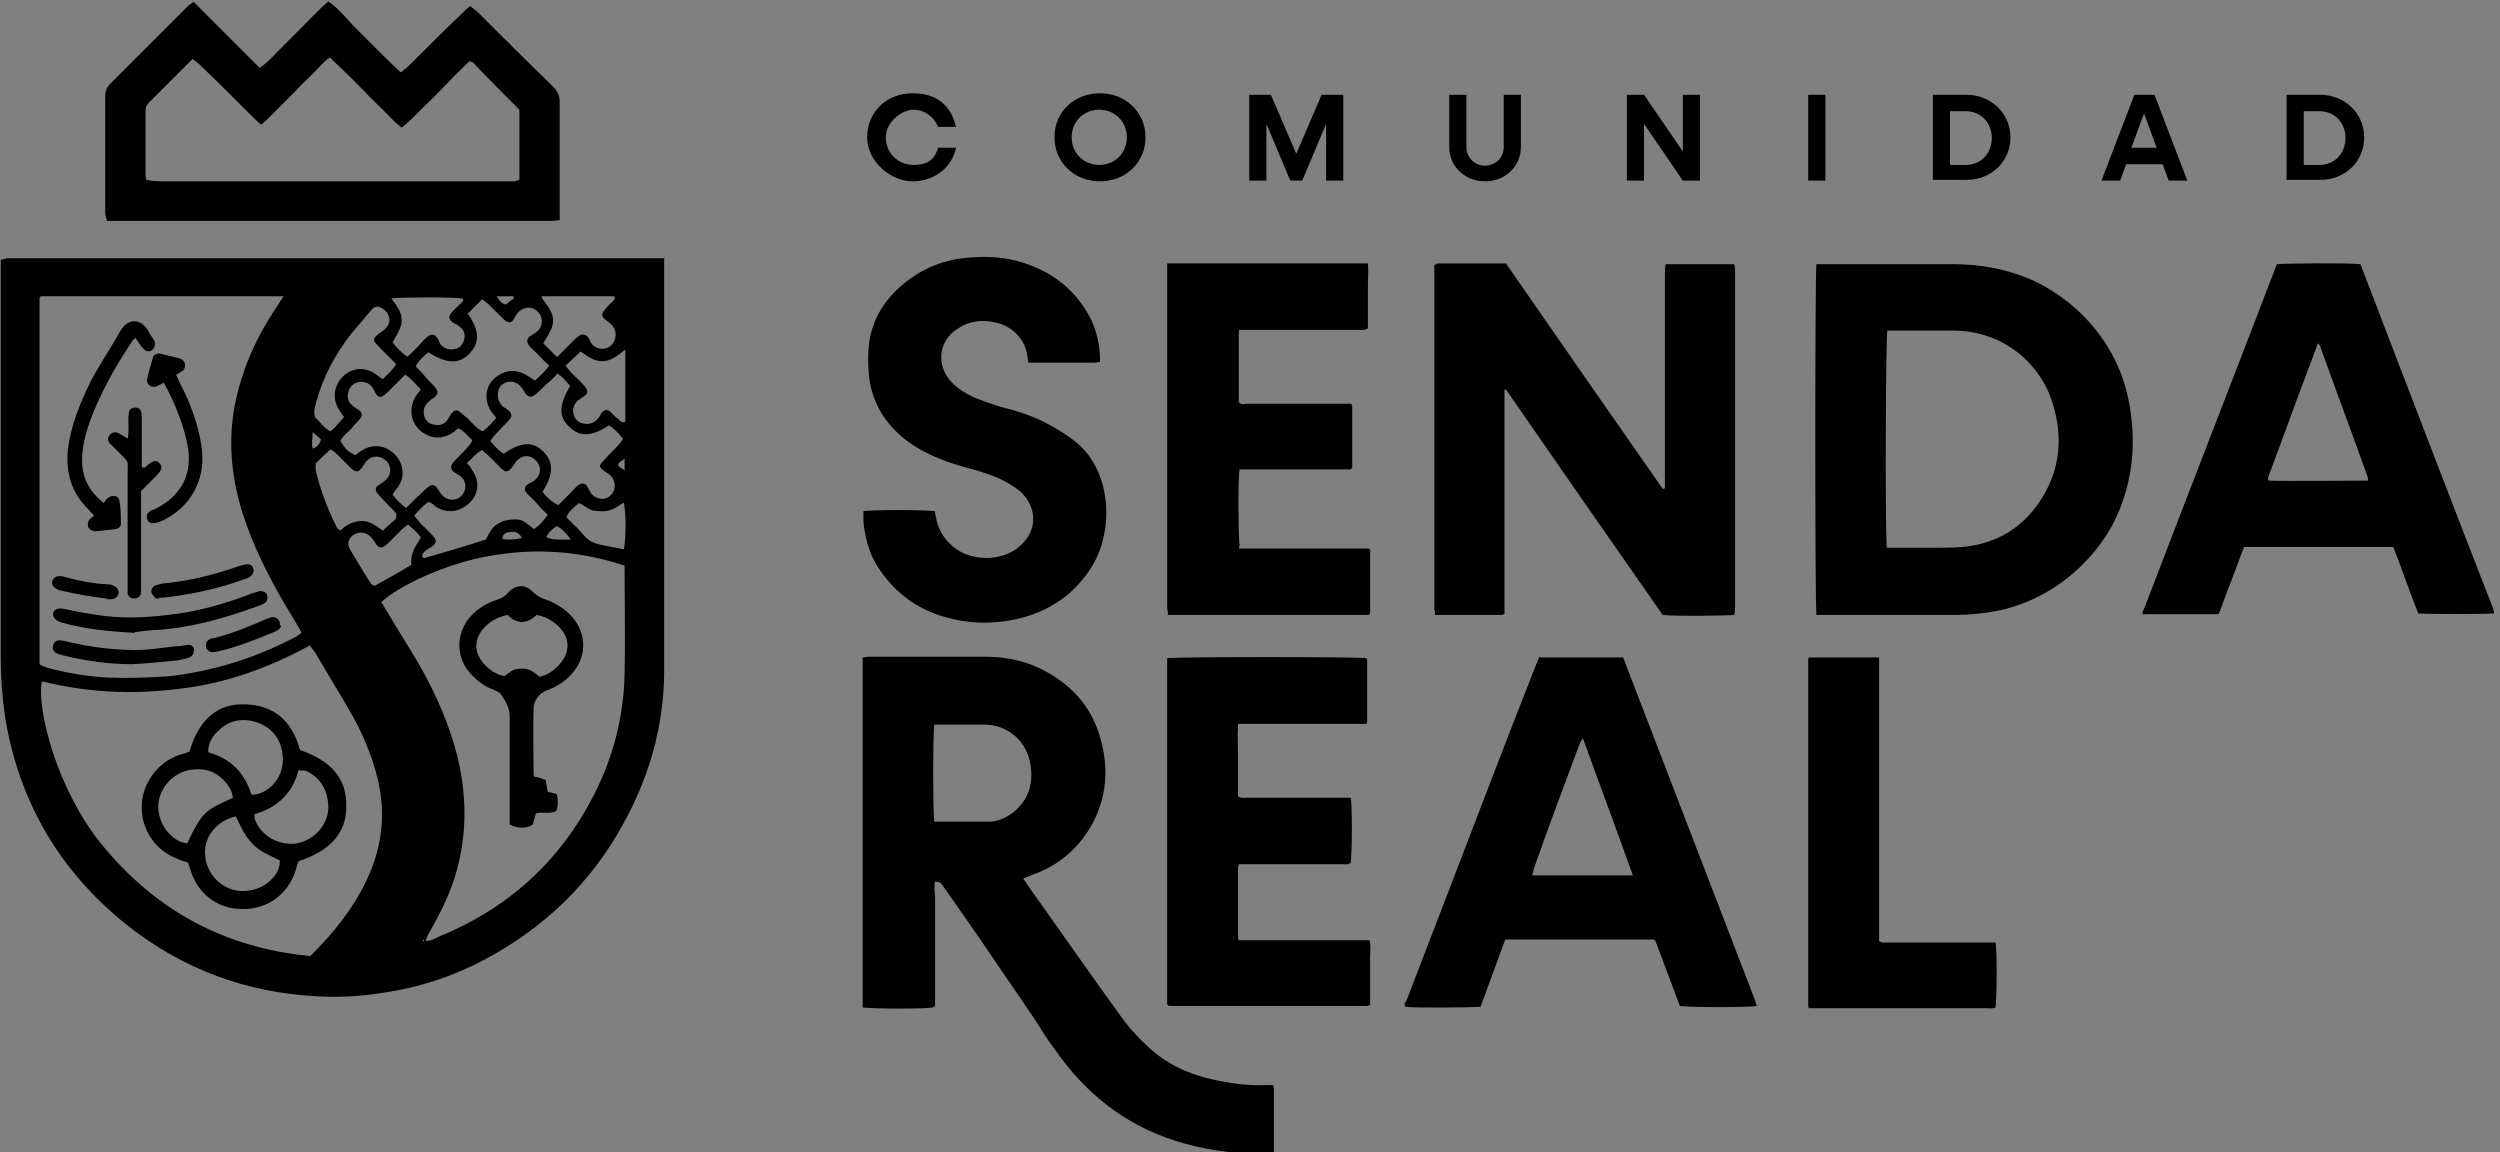 <?xml version="1.0" encoding="UTF-8"?>
<svg id="Capa_2" xmlns="http://www.w3.org/2000/svg" version="1.1" viewBox="0 0 335 154.4">
  <rect x="0" y="0" width="335" height="154.4" fill="#808080" stroke="none"/>
  <!-- Generator: Adobe Illustrator 29.5.0, SVG Export Plug-In . SVG Version: 2.1.0 Build 137)  -->
  <defs>
    <style>
      .st0 {
        fill: #fffdfd;
      }
    </style>
  </defs>
  <g id="Capa_2-2">
    <g id="Capa_1-2">
      <path d="M201.6,52.2v30.1c-.2,0-.3.1-.4.1-3,0-5.9,0-8.9,0,0-.3,0-.5-.1-.7,0-.2,0-.5,0-.8v-45.4c.2,0,.3-.2.4-.2,3,0,6.1,0,9.2,0,7,10.1,14,20.2,21,30.2.4,0,.3-.2.3-.4,0-.4,0-.8,0-1.1v-27.1c0-.5,0-1,.1-1.5h9.2c0,.2.1.4.1.7,0,.2,0,.5,0,.8,0,14.7,0,29.4,0,44.1,0,.5,0,.9-.1,1.4-.9.1-7.9.2-9.6,0-7-10-14-20.1-21-30.2,0,0-.2,0-.3,0h0Z"/>
      <path d="M243.4,82.4c-.2-1.2-.2-45.7,0-47,.2,0,.4,0,.7,0,5.9,0,11.8,0,17.6,0,3.5,0,6.9.6,10.1,1.9,5.9,2.5,12,8.3,13.5,16.7.9,4.8.6,9.5-1.2,14.1-2.5,6.4-8.8,12.3-16.7,13.8-1.8.3-3.5.5-5.3.5h-18.7ZM252.9,44.3c-.2,1.2-.3,24.2-.1,28.5,0,.2,0,.4,0,.6.4,0,.7,0,1,0,1.7,0,3.3,0,5,0,1.4,0,2.8,0,4.1-.1,4.7-.4,8.4-2.7,10.8-6.7,2.4-3.9,2.7-8.1,1.4-12.4-1.4-5-6.2-9.8-13.2-9.9-2.8,0-5.7,0-8.5,0-.2,0-.4,0-.7,0h0Z"/>
      <path d="M324.1,82.3c-1.2-2.9-2.2-6-3.4-9h-20c-.6,1.5-1.1,3-1.7,4.5-.6,1.5-1.1,3-1.7,4.5-3.4,0-6.7,0-10.2,0,0-.4.1-.6.2-.7,5.9-15.4,11.9-30.8,17.8-46.2,1.1-.1,9.4-.2,11.1,0,0,0,0,0,.1,0,0,0,0,0,0,0,5.9,15.4,11.8,30.8,17.8,46.2,0,.1,0,.2.1.4,0,0,0,0,0,.1,0,0,0,0,0,.1-1,.1-8.9.1-10.2,0h0ZM317.3,64.4c0-.1,0-.3,0-.4-2.1-5.9-4.3-11.7-6.4-17.6,0-.1-.1-.2-.3-.4-.5,1.4-1,2.7-1.5,4-1.7,4.5-3.3,9-5,13.5-.1.3-.3.6-.1.9,2,.1,12.3,0,13.2,0h0Z"/>
      <path d="M115.7,68.5c.9-.2,8.2-.2,9.6,0,0,.2,0,.4.1.7.4,2.7,2.5,4.9,5.2,5.4,1.4.3,2.8.2,4.2-.3,1-.4,1.9-1,2.6-1.9,1.4-1.7,1.4-4,0-5.8-.6-.8-1.4-1.3-2.2-1.8-1.5-.9-3.1-1.4-4.8-1.9-2-.5-3.9-1.1-5.8-2-1.9-.9-3.7-2.1-5.1-3.7-1.9-2.1-2.9-4.6-3.1-7.3-.1-1.4-.1-2.8.1-4.2.5-3.1,2.1-5.6,4.5-7.6,2.6-2.2,5.7-3.4,9.1-3.6,2.4-.2,4.8,0,7,.7,3.7,1.2,6.6,3.3,8.6,6.7,1.1,1.8,1.6,3.8,1.7,5.9,0,.2,0,.4,0,.7-.2,0-.5.1-.7.1-2.8,0-5.5,0-8.3,0-.2,0-.4,0-.6,0,0-.2-.1-.4-.1-.6-.1-2-1.7-4.3-4.4-4.8-1.7-.4-3.4-.2-4.9.8-2.8,1.7-3,5.2-.7,7.4.8.8,1.7,1.3,2.7,1.8,1.2.5,2.4.9,3.6,1.3,2.5.6,4.9,1.4,7.1,2.7.9.5,1.7,1,2.5,1.6,2.2,1.6,3.5,3.7,4.2,6.3.6,2.4.6,4.8,0,7.2-.7,2.9-2.3,5.2-4.5,7.2-2.6,2.2-5.7,3.4-9.1,3.8-2.6.3-5.1.1-7.5-.6-4-1.1-7.1-3.5-9.3-7.1-1-1.7-1.5-3.7-1.7-5.7,0-.3,0-.6,0-.9,0-.1,0-.2,0-.3h0Z"/>
      <path d="M166,73.5c1.2,0,2.4,0,3.5,0,1.2,0,2.3,0,3.5,0h10.4c.1.1.1.1.2.2,0,0,0,0,0,.1,0,2.5,0,4.9,0,7.4,0,.3,0,.7,0,1,0,0,0,0-.2.2-.1,0-.3,0-.5,0h-26.4c0-.3,0-.5-.1-.8,0-.3,0-.6,0-.9v-43.8c0-.5,0-1,0-1.6.3,0,.5,0,.8,0,8.4,0,16.8,0,25.3,0,.2,0,.5,0,.8,0,.1,1,0,2,0,2.9,0,1,0,2,0,3v2.8c-.5.3-.9.2-1.3.2-4.9,0-9.8,0-14.6,0s-.9,0-1.3,0c0,0-.1.1-.1.2,0,0,0,0,0,.1,0,2.9,0,5.8,0,8.6v.8c.4.4.8.2,1.1.2,4.3,0,8.5,0,12.8,0,.4,0,.8,0,1.2,0,0,.2.1.3.1.4,0,2.7,0,5.4,0,8.1,0,0,0,.1-.2.3-.9,0-1.9,0-2.9,0-1,0-2,0-3,0h-6c-1,0-2,0-3,0-.2,1-.2,8.2,0,10.2h0s0,0,0,0Z"/>
      <path d="M125,135c-1,.2-7.8.2-9.4,0,0-.2,0-.5,0-.7,0-1.2,0-2.3,0-3.5v-42.7c.3,0,.5-.1.8-.1,5.2,0,10.3,0,15.5,0,2.5,0,5,.4,7.3,1.5,4.2,2,7.1,5.1,8.3,9.6,1.1,4,.8,7.9-1.3,11.6-1.8,3.1-4.4,5.3-7.8,6.5-.4.2-.8.3-1.3.5.2.3.4.6.6.9,4.2,5.9,8.3,11.8,12.5,17.6,1.3,1.8,2.9,3.5,4.6,4.9,2.6,2.1,5.6,3.2,8.9,3.8,2.1.4,4.1.6,6.2.5.2,0,.4,0,.7,0,0,.2.1.3.1.5,0,2.8,0,5.5,0,8.3,0,.1,0,.2,0,.3,0,0-.2.1-.2.1-4,.1-8-.3-11.9-1.4-6.8-1.9-12.2-5.8-16.4-11.4-.7-1-1.5-2-2.2-3.1-2.3-3.7-4.8-7.1-7.2-10.7-2-3-4.1-5.9-6.1-8.8-.2-.3-.4-.6-.7-.9-.1-.1-.4-.1-.7-.2-.2.8,0,1.5,0,2.2,0,.7,0,1.3,0,2v8.4c0,.7,0,1.3,0,2,0,.7,0,1.4,0,2.1h0s0,0,0,0ZM125.2,110.1c2.5,0,5,0,7.4,0,1.1,0,2.1-.5,3-1.1,2.1-1.6,2.9-3.8,2.5-6.4-.4-3.2-3-5.5-6.2-5.5-2,0-4,0-6,0-.2,0-.5,0-.7,0-.2,1.1-.2,11.7,0,13h0Z"/>
      <path d="M206.5,88.1h11s0,0,0,0c0,0,0,0,0,0,5.9,15.3,11.8,30.7,17.7,46,0,.2.1.4.2.6,0,0,0,0,0,.1-.9.2-9.1.2-10.3,0-1.1-2.9-2.2-5.9-3.3-8.8,0,0-.1,0-.2-.1,0,0,0,0-.1,0-6.3,0-12.7,0-19,0h-.8c-1.1,3-2.2,6-3.3,9-1,.1-8.9.2-10.1,0-.2-.3,0-.6.2-.9,2-5.2,4-10.4,6-15.6,3.7-9.7,7.4-19.3,11.2-29,.2-.5.4-.9.6-1.4h0ZM218.8,117.3c-2.2-6.2-4.5-12.3-6.7-18.4-.2.3-.3.5-.4.7-2.1,5.6-4.2,11.2-6.2,16.9,0,.3-.1.5-.2.8h13.5Z"/>
      <path d="M156.4,88.2c1.2-.2,25.6-.2,26.7,0,0,.1.1.2.1.3,0,2.7,0,5.4,0,8.1,0,.1,0,.2-.1.4h-11.4c-1.9,0-3.8,0-5.8,0-.1,1.7,0,3.3,0,4.9,0,1.6,0,3.2,0,4.8.4.3.8.2,1.1.2,4.3,0,8.5,0,12.8,0,.4,0,.8,0,1.2,0,.2,1,.2,6.9,0,8.7-.3.3-.8.2-1.2.2-4.2,0-8.3,0-12.5,0-.4,0-.9,0-1.3,0,0,.2-.1.3-.1.4,0,3.1,0,6.3,0,9.4,0,.1,0,.2.1.4,2,0,3.9,0,5.8,0,1.9,0,3.8,0,5.8,0h5.9c.3,1,0,2,.1,2.9,0,1,0,2,0,3,0,.9,0,1.9,0,2.8-.2,0-.3.1-.4.1-8.9,0-17.8,0-26.6,0,0-.1-.2-.2-.2-.2,0-15.5,0-31.1,0-46.7h0Z"/>
      <path d="M242.6,88.1h9.2c0,.3,0,.6,0,.9,0,2.2,0,4.4,0,6.6v30.5c.4.3.8.2,1.2.2,4.4,0,8.8,0,13.1,0,.4,0,.9,0,1.3,0,.2,1,.2,7,0,8.7-.4.2-.9.1-1.3.1-5.2,0-10.4,0-15.6,0h-6.9c-.4,0-.8,0-1.2,0,0-.1-.1-.1-.1-.2,0,0,0,0,0-.1,0-15.3,0-30.6,0-45.9,0-.2,0-.4,0-.6,0,0,0,0,.1-.2h0s0,0,0,0Z"/>
      <path d="M89,34.5v2c0,17.8,0,35.5,0,53.3,0,7.4-2,14.4-5.6,20.8-4.3,7.8-10.5,13.7-18.3,17.9-4.3,2.3-8.8,3.8-13.6,4.5-3,.5-6.1.7-9.1.5-9.4-.5-17.8-3.6-25.2-9.4-9.1-7.2-14.6-16.5-16.5-27.9-.4-2.7-.6-5.4-.6-8.1,0-17.1,0-34.2,0-51.2v-2.1c.4,0,.7-.2,1-.2.4,0,.8,0,1.2,0h84.5c.7,0,1.4,0,2.3,0h0ZM56.8,126c.7.2,1.2-.1,1.8-.4,9.4-3.8,16.4-10.1,21-19.1,2.6-5.1,4-10.6,4.1-16.3.1-4.3,0-8.6,0-13,0-.4,0-.9,0-1.4-6-2-12-2.4-18.1-1.3-5.5.9-12.3,4-14.5,6.2.3.4.5.9.8,1.3,1.4,2.4,2.9,4.7,4.3,7.1,2.2,3.9,4,7.9,5.1,12.3,1.2,5,1.3,9.9,0,14.9-.8,3.1-2.2,5.9-3.8,8.7-.2.3-.3.7-.5,1.1,0,0,0,.1-.1.2,0,0,.1,0,.1,0,0,0,0,0,0-.1h0ZM38.1,39.7H6.9c-.4,0-.8,0-1.2,0,0,0-.1,0-.2,0s0,0-.1.1c0,0,0,0-.1.1,0,.1,0,.2,0,.3,0,.3,0,.6,0,.9,0,15.9,0,31.7,0,47.6,0,0,0,.1,0,.2s0,.1.1.2c.3.1.7.3,1,.4,2.7.7,5.5,1.2,8.3,1.3,2.7.1,5.4,0,8.1-.2,6-.7,11.6-2.5,16.9-5.3.2-.1.4-.3.7-.5-.2-.4-.4-.8-.6-1.1-.7-1.2-1.5-2.5-2.2-3.7-2.3-4.1-4.4-8.4-5.6-13-1.3-5-1.4-10,0-15,1-3.7,2.6-7.1,4.7-10.3.4-.6.7-1.1,1.3-2h0s0,0,0,0ZM41.6,128.1c3.1-3.1,5.7-6.3,7.5-10.1,2.3-4.8,2.7-9.7,1.2-14.8-.7-2.4-1.7-4.8-2.9-7-1.7-3-3.5-5.9-5.2-8.8-.2-.3-.4-.5-.7-.9-5.5,3-11.3,5.1-17.5,5.8-6.2.8-12.3.5-18.4-1-.7,3.9,2.1,14.5,7.9,21.7,7.2,8.9,16.5,14,28,15.1h0ZM54.5,68c.5-.5.9-.9,1.3-1.3.5-.4.9-.9,1.4-1.3.7-.6,1.1-.5,1.5.2.2.2.3.5.5.7.7.8,1.8.9,2.6.2.7-.7.8-1.9,0-2.6-.2-.2-.6-.4-.9-.6-.5-.3-.6-.8-.2-1.3.6-.7,1.3-1.3,1.9-2,.3-.3.5-.6.7-1-.7-.6-1.1-1.3-1.9-1.6-.4.3-.7.6-1.1.8-1.2.6-2.4.6-3.6-.2-1.6-1.1-2-3-1.1-4.7.2-.4.5-.7.8-1.1-.7-.7-1.2-1.4-2.1-2-.7.7-1.4,1.4-2,2-.3.3-.6.6-.9.8-.3.3-.8.2-1-.2-.2-.3-.3-.6-.5-.9-.5-.7-1.4-.9-2.2-.6-.7.3-1.1,1-1.1,1.8,0,.8.5,1.2,1.1,1.6,1,.6,1,.9.3,1.7-.3.3-.6.6-.8.9-.5.6-1.2,1-1.6,1.8.8,1.2.9,1.3,2,1.9.3-.2.6-.5,1-.7,1.5-.9,3.2-.6,4.4.7,1.1,1.2,1.3,2.9.3,4.3-.2.3-.5.6-.7,1,.6.7,1.1,1.3,1.9,1.8h0ZM62.6,41.9c1.7,2.4,1.7,4,.3,5.5-1.4,1.4-3,1.4-5.5-.2-.6.5-1.3,1.1-1.7,1.9.5.5.9.9,1.3,1.4.4.5.9.9,1.3,1.4.5.6.4,1-.3,1.5-.1,0-.3.2-.4.3-.7.5-.9,1.1-.8,1.9.2.8.7,1.2,1.4,1.3.8.2,1.4-.1,1.8-.7.2-.3.3-.6.6-.9.2-.3.6-.4.9-.2.4.3.8.7,1.2,1,.6.6,1.1,1.3,2,1.7.3-.3.6-.5.9-.8.3-.3.6-.7.9-1-.3-.4-.5-.6-.7-.9-1.1-1.7-.7-3.8,1-4.8,1.2-.8,2.5-.8,3.8,0,.4.2.7.5,1.1.7.5-.5,1-.9,1.4-1.4.2-.2.3-.4.5-.6-.6-.5-1.1-1.1-1.6-1.6-.4-.4-.8-.7-1.1-1.1-.4-.5-.3-1,.2-1.3.3-.2.7-.4,1-.7.6-.6.7-1.7.1-2.4-.6-.7-1.5-.9-2.3-.4-.4.2-.7.6-.9,1-.5.9-.8.9-1.6.2-.6-.6-1.2-1.2-1.8-1.8-.3-.3-.6-.5-1-.8-.7.7-1.3,1.3-1.9,1.9h0ZM74.6,50.2c-.5.5-.9.9-1.4,1.3-.5.5-1,1-1.5,1.4-.5.4-1,.3-1.3-.2-.2-.3-.4-.7-.7-1-.8-.8-1.9-.7-2.6,0-.6.7-.5,2,.2,2.7.2.2.5.3.7.5.6.4.7.9.2,1.4-.6.7-1.2,1.2-1.8,1.9-.3.3-.5.6-.7.9.6.7,1.1,1.3,1.8,1.7,2.3-1.6,3.9-1.7,5.3-.3,1.4,1.4,1.4,3-.1,5.4.6.8,1.3,1.4,2.1,1.8.5-.5,1.1-1.1,1.7-1.7.3-.3.6-.7,1-1,.4-.3.9-.3,1.2.2.2.3.3.6.5.9.7.9,2,1,2.7.2.7-.7.6-1.9-.1-2.6-.2-.2-.5-.3-.7-.5-.9-.6-.9-.8-.1-1.6.6-.7,1.3-1.3,1.9-2,.2-.2.4-.5.6-.8-.6-.7-1.2-1.4-1.9-1.8-2.3,1.5-3.9,1.6-5.3.2-1.5-1.4-1.4-2.9.1-5.5-.3-.3-.6-.7-.9-1-.2-.2-.5-.4-.9-.7h0ZM62.6,62.1c.3.3.5.5.6.8,1.1,1.5,1,3.2-.2,4.4-1.3,1.3-3,1.6-4.6.6-.3-.2-.5-.6-1.1-.6-.6.5-1.2,1.1-1.8,1.8.3.4.6.7.9,1.1.5.5,1.1,1,1.6,1.6.6.6.5,1-.2,1.5-.3.2-.7.4-1,.7-.2.2-.4.6,0,.8,2.8-.8,5.5-1.6,8.3-2.5.4-.7.7-1.6,1.6-2.1.8-.5,1.6-.6,2.5-.6,1,0,1.6.8,2.4,1.3.3-.3.7-.5.9-.8.3-.3.6-.7.9-1.1-.6-.6-1.1-1.1-1.6-1.7-.4-.4-.8-.8-1.2-1.2-.4-.4-.3-.9.1-1.2.3-.2.6-.3.9-.5.9-.7,1-1.8.3-2.6-.8-.9-1.9-.9-2.7,0-.2.2-.3.5-.5.7-.6.8-.9.9-1.6.2-.5-.5-1.1-1.1-1.6-1.6-.3-.3-.6-.5-.9-.8-.8.4-1.3,1.1-2,1.7h0,0ZM42.3,62.2c0,.4,0,.6,0,.8.6,2.6,1.6,5.2,2.8,7.6,0,.2.3.3.5.5.8-.8,1.7-1.2,2.8-1.3,1.2,0,2,.7,2.9,1.3.4-.4.8-.7,1.1-1,.3-.3.8-.5.7-1.1,0,0,0-.1,0-.2-.6-.7-1.3-1.3-1.9-2-.2-.2-.5-.5-.7-.8-.2-.3-.2-.7.1-.9.4-.3.8-.5,1.1-.8.8-.7.8-1.9,0-2.6-.8-.7-1.9-.7-2.6.1-.2.2-.3.5-.5.7-.5.8-.9.9-1.6.2-.6-.6-1.2-1.2-1.8-1.8-.3-.3-.6-.5-.9-.7-.8.7-1.4,1.3-2,1.9h0ZM53.2,48.9c-.8-.8-1.5-1.5-2.2-2.2-1.2-1.2-1.2-1.3.2-2.3,1.3-.8,1.3-2.3,0-3.1-.5-.3-1-.3-1.4.2-.9,1.1-1.9,2.2-2.8,3.3-2.1,2.7-3.7,5.7-4.6,9-.2.7-.4,1.3-.2,2.1.7.6,1.2,1.5,2.1,1.9.3-.3.7-.6.9-.9.3-.3.6-.7.9-1-.3-.5-.6-.8-.8-1.2-.8-1.5-.5-3.1.7-4.3,1.2-1.1,2.8-1.3,4.3-.3.3.2.6.5,1,.7.6-.6,1.2-1.1,1.8-2h0s0,0,0,0ZM74.6,47.9c.8-.8,1.5-1.5,2.1-2.1.3-.3.6-.6.9-.8.4-.3.9-.2,1.2.2.2.3.3.6.5.9.5.6,1.3.8,2.1.5.7-.3,1.1-1,1.1-1.8,0-.7-.4-1.2-.9-1.6-1.1-.8-1.2-1-.3-2,.2-.3.5-.5.7-.7.2-.2.5-.4.3-.8-.1,0-.3,0-.5,0-3,0-6,0-9,0,0,0-.1,0-.2,0s0,.1,0,.2c.4.6.9,1.2,1.2,1.8.4.7.4,1.6.1,2.3-.3.7-.7,1.3-1.1,2,.6.6,1.1,1.1,1.8,1.8h0s0,0,0,0ZM83.7,46.9c-1.1.9-1.9,1.5-3,1.5-1.2,0-2-.7-2.9-1.3-.7.7-1.3,1.2-2,1.9.3.4.5.7.8,1,.6.6,1.2,1.1,1.7,1.7.6.7.5,1.1-.2,1.5-.2.2-.5.3-.7.5-.6.5-.8,1.5-.4,2.2.3.6.9.9,1.7.9.6,0,1.1-.3,1.5-.8.2-.2.3-.5.4-.7.3-.3.7-.5,1.1-.2.4.4.8.8,1.3,1.2.2.2.4.4.8.2v-9.5h0ZM52.3,39.8c.5.7,1,1.3,1.3,2,.3.7.3,1.5,0,2.2-.3.7-.7,1.3-1,1.9.6.7,1.1,1.3,2,1.9.6-.6,1.2-1.1,1.7-1.7.3-.3.6-.7,1-1,.5-.4,1-.3,1.3.2.2.2.2.5.4.8.5.6,1.1.8,1.8.7.8-.1,1.2-.6,1.4-1.3.2-.8-.1-1.4-.7-1.8-.2-.2-.5-.3-.7-.4-.7-.5-.8-.9-.2-1.5.3-.4.7-.7,1.1-1.1.2-.2.5-.3.3-.7-1.3-.2-7.8-.2-9.9,0h0,0ZM54.5,70.4c-.3.3-.7.5-.9.8-.6.6-1.1,1.1-1.7,1.7-.8.7-1.2.6-1.7-.3-.2-.3-.5-.7-.8-.9-.7-.5-1.6-.4-2.2.1-.6.5-.7,1.2-.2,2,.9,1.5,1.8,3,2.7,4.4,0,.1.3.2.5.3,1.6-.9,3.3-1.8,4.9-2.8,0-.7,0-1.3.3-1.9.2-.6.7-1.2,1-1.8-.3-.4-.6-.7-.9-1-.2-.2-.5-.4-.8-.7h0ZM83.5,67.4c-.7.4-1.3.9-1.9,1-.7.2-1.5.1-2.2,0-.6-.2-1.2-.7-1.8-1-.7.6-1.4,1.1-1.7,1.9.5.5.9,1,1.4,1.4.7.7,1.2,1.5,2,1.9.8.4,1.8.5,2.7.7.5.1,1.1.2,1.6.3.3-1.5.3-4.7,0-6.2h0ZM76.5,72.3c-.7-.9-1.2-1.5-1.9-1.8-.6.4-1.1.8-1.4,1.5,1,.4,2,.3,3.3.3h0ZM66.5,39.6c.4.7.7,1.1,1.3,1.2.2-.2.4-.3.6-.5.2-.2.6-.2.4-.6h-2.4ZM69.9,72c-.5-.8-1.1-.8-1.6-.7-.4,0-.9.2-1,.9.9.2,1.6.1,2.6-.1ZM41.9,57.9c0,.9-.2,1.5,0,2.2.6-.2.9-.5,1.1-1.2-.3-.3-.6-.6-1.2-1.1h0ZM83.7,61.5c-1.2.7-1.1.9,0,1.5v-1.5Z"/>
      <path d="M25.9.2c3,3,5.9,5.9,8.9,8.9,1.3-.9,2.2-2,3.2-3,1-1,2-2,2.9-2.9,1-1,2-2.1,3.1-3,1.3.9,2.3,2.1,3.3,3.2,1,1,2,2,3.1,3.1,1.1,1.1,2.1,2.1,3.3,3.2.4-.3.8-.6,1.1-.9,2.3-2.3,4.6-4.6,6.9-6.8.4-.4.8-.8,1.3-1.2.4.3.7.6,1,.8,3.3,3.3,6.7,6.7,10.1,10,.6.6.9,1.2.9,2.1,0,4.8,0,9.7,0,14.5,0,.4,0,.8,0,1.3-.4,0-.7.1-1.1.1-.4,0-.8,0-1.2,0H14.3c0-.4-.2-.7-.2-1.1,0-5.2,0-10.4,0-15.6,0-.7.2-1.2.7-1.7,3.5-3.5,7-7,10.5-10.5.1-.1.3-.2.6-.4h0s0,0,0,0ZM53.7,17c-.9-.7-1.6-1.5-2.4-2.3-.8-.8-1.6-1.5-2.3-2.3-.8-.8-1.6-1.6-2.4-2.4-.8-.8-1.6-1.5-2.4-2.3-.9.6-1.6,1.5-2.3,2.2-.8.8-1.6,1.5-2.3,2.3-.7.7-1.5,1.5-2.2,2.2-.8.8-1.5,1.6-2.4,2.3-.5-.4-.9-.8-1.3-1.2-2.3-2.3-4.6-4.6-6.9-6.8-.3-.3-.6-.5-1-.8-2,2-4,4-5.9,5.9-.4.4-.4.9-.4,1.4,0,2.7,0,5.3,0,8,0,.3,0,.5.1.9,1,.2,1.9.2,2.8.2,15.5,0,30.9,0,46.4,0,.3,0,.5-.1.8-.2v-9.4c-2.1-2.1-4.2-4.2-6.2-6.3-.1-.1-.3-.1-.5-.2-1,1-2,1.9-2.9,2.9-1,1-2,2.1-3.1,3.1-1,1-1.9,2-3.1,2.9h0Z"/>
      <path class="st0" d="M56.8,126c0,0,0,.1,0,.1,0,0,0,0-.1,0,0,0,0-.1.1-.2h0s0,0,0,0Z"/>
      <path d="M18.2,45.2c-.3.3-.5.5-.6.7-2.2,3.3-4.1,6.7-5.5,10.4-.6,1.7-1.1,3.5-1.1,5.4,0,2.4,1,4.2,2.9,5.7.2-.2.3-.5.5-.6.6-.6,1.5-.4,1.6.3.2,1,.2,2.1.2,3.1,0,.4-.3.6-.7.7-.9.1-1.8.2-2.7.3-.4,0-.8-.2-1-.6-.1-.4,0-.8.3-1.1.1-.1.3-.2.5-.4-.3-.3-.6-.7-.9-1-2.2-2.2-2.9-4.9-2.6-7.9.4-3.2,1.6-6.1,3-9,1.2-2.3,2.7-4.5,4-6.8,1-1.8,2.8-1.8,3.8,0,.2.5.6.9.8,1.3.2.4,0,.9-.3,1.2-.4.3-.9.2-1.2-.2-.4-.4-.7-.9-1.1-1.5h0Z"/>
      <path d="M21.9,51.3c-.4.2-.7.4-1,.5-.6.2-1.3-.3-1.2-.9.2-1,.5-2,.8-3,.1-.4.6-.6,1-.5.8.2,1.7.4,2.5.6.4.1.7.4.8.8,0,.5-.1.8-.5,1-.2.1-.4.3-.7.4.3.6.5,1.2.8,1.7,1,2,1.8,4.1,2.3,6.3.4,1.7.6,3.5.2,5.3-.7,2.9-2.5,5-5.2,6.3-.4.2-.9.3-1.3.3-.4,0-.6-.3-.7-.6-.1-.4,0-.7.3-.9.2-.2.5-.3.8-.4,3.6-1.8,5.1-4.8,4.3-8.7-.4-2.1-1.5-5.3-3.2-8.3h0Z"/>
      <path d="M18,84.8c-3.5-.2-6.7-.5-9.8-1.4-.7-.2-1.1-.7-1.1-1.1,0-.6.7-.9,1.5-.7,1.5.3,2.9.6,4.4.8,3.1.5,6.3.4,9.5,0,3.9-.4,7.7-1.5,11.3-2.9.3-.1.7-.2,1-.3.5,0,.9.2,1,.5.1.4,0,.9-.3,1.1-.3.2-.6.3-.9.4-4.3,1.6-8.6,2.8-13.2,3.2-1.2,0-2.4.2-3.3.3h0s0,0,0,0Z"/>
      <path d="M17.1,58.8c.2-.9.1-1.7.1-2.4,0-.4,0-.8.1-1.2,0-.4.4-.5.8-.6.4,0,.7.2.8.5.1.4.1.8.1,1.2,0,1.7,0,3.5,0,5.2,0,.4,0,.8,0,1.1.5.2.6-.1.8-.3.8-.6,1.2-.7,1.6-.2.4.4.3.9-.4,1.6-.7.7-1.4,1.4-2.1,2.1v12.1c0,.5,0,.9,0,1.4,0,.6-.4.9-.9.9s-.9-.3-.9-.8c0-.5,0-.9,0-1.4,0-4.7,0-9.4,0-14.2,0-2.3.3-1.7-1.3-3.3-.4-.4-.7-.7-1.1-1.1-.3-.4-.3-.8,0-1.1.2-.3.7-.5,1.1-.3.4.2.7.4,1.2.7h0Z"/>
      <path d="M17.7,89c-3,0-6-.4-8.9-1.1-.4-.1-.9-.2-1.3-.4-.3-.2-.5-.5-.4-.9,0-.4.4-.8.8-.8.4,0,.8.1,1.2.2,3,.7,6,1.1,9.1,1.1,1.8,0,3.5-.3,5.3-.5.6,0,1.1-.1,1.7-.2.5,0,.8.3.8.7,0,.4-.2.8-.6,1-.6.2-1.1.3-1.7.4-2,.2-4,.4-6,.5h0Z"/>
      <path d="M21.3,80.2c-.1,0-.3,0-.4,0-.2-.2-.5-.5-.6-.8-.1-.3.1-.7.4-.9.3-.1.6-.2,1-.3,3.4-.3,6.7-1.1,9.9-2.2.5-.2,1-.3,1.5-.4.3,0,.7.1.8.5.2.4,0,.9-.3,1.1-.2.2-.5.3-.8.4-3.6,1.3-7.3,2.1-11.1,2.5-.1,0-.2,0-.4,0h0,0Z"/>
      <path d="M37.7,83.8c0,0-.1.3-.3.5-.2.2-.5.3-.7.4-2.4,1-4.9,2-7.5,2.6-.2,0-.4.1-.7.1-.4,0-.8-.3-.9-.7,0-.4,0-.7.3-.9.2-.2.5-.3.8-.3,2.4-.6,4.8-1.6,7.1-2.6.3-.1.5-.2.8-.2.5,0,1,.4.9,1.1h0Z"/>
      <path d="M14.3,80.2c-2-.2-4.1-.6-6.3-1.1-.2,0-.4-.2-.6-.3-.3-.2-.5-.5-.4-.9.1-.4.5-.7.9-.7.2,0,.5,0,.7.1,1.9.5,3.8.9,5.8,1,.3,0,.6,0,.8.2.4.1.7.5.7.9,0,.5-.4.8-.9.9-.2,0-.3,0-.7,0h0Z"/>
      <path d="M71.8,104.1c.4.1.8.2,1.3.4.1.5.2,1,.3,1.6.4.1.8.2,1.2.3.2.7.2,1.5,0,2.2-.8.6-1.8.1-2.8.4-.1.5-.3,1-.4,1.5-1,.6-2,.5-3.1,0,0-.6,0-1.1,0-1.7,0-4.3,0-8.5,0-12.8,0-1.2-.6-2.1-1.2-3-.2-.3-.7-.4-1-.6-1.2-.4-2.2-1.2-3.1-2.2-1.9-2.1-1.9-5.1-.2-7.3,1-1.2,2.2-2,3.7-2.5.7-.2,1.2-.5,1.7-1.1,1-1,2.2-1,3.2,0,.6.6,1.2.9,1.9,1.1,1.3.5,2.4,1.2,3.3,2.2,2,2.2,2.1,5.3.1,7.6-.9,1.1-2.1,1.8-3.4,2.3-1.1.4-1.8,1.4-1.8,2.5-.1,2.9,0,5.8,0,8.7,0,.1,0,.2.1.4h0ZM68,82.4c-1.3.3-2.3.8-3.2,1.8-1.3,1.5-1.3,3.2,0,4.7.8.9,1.7,1.5,2.8,1.7,1.3-1,1.3-.9,2.2-1,1.1-.1,1.8.5,2.5,1.1,1.1-.3,1.9-.8,2.6-1.6,1.6-1.7,1.5-3.7-.1-5.2-.8-.8-1.8-1.3-2.9-1.5-1.3,1.3-2.7,1.2-3.9,0h0Z"/>
      <path d="M25.4,100.7c1.1-3.9,3.4-6.1,6.5-6.3,1.9-.1,3.8.2,5.4,1.4,1.6,1.2,2.4,2.9,2.9,4.7,4.3,1.5,6.3,3.9,6.2,7.6,0,3.5-2.1,5.9-6.4,7.3-.2.5-.3,1-.5,1.6-1.1,2.9-3.7,4.9-7.1,4.8-3.4,0-5.9-2.2-6.8-5-.1-.4-.3-.8-.4-1.2-.5-.2-1.1-.3-1.6-.6-4.1-1.6-5.9-6.6-3.6-10.5,1-1.7,2.4-2.8,4.2-3.4.4-.1.8-.2,1.2-.4h0ZM37.5,115.3c-1-.5-1.9-.9-2.7-1.4-.7-.5-1.4-1.2-1.9-2-.5-.8-.9-1.7-1.3-2.5-2.7.6-4.4,2.9-4.1,5.4.3,2.6,2.5,4.6,5,4.6,1.3,0,2.5-.4,3.5-1.2.8-.7,1.5-1.6,1.5-2.8h0ZM27.9,100.8c3.1.9,4.9,2.8,5.8,5.7,2.1,0,4.3-2.1,4.2-4.9-.1-3.2-2.4-4.9-4.9-5.1-1.3-.1-2.5.3-3.5,1.2-.9.8-1.6,1.6-1.6,3.1h0ZM34.1,109c0,.4,0,.7.1.9.9,2.4,3.9,3.8,6.4,2.9,2-.8,3.3-2.5,3.4-4.5,0-2.3-1-4.1-3-5-.3-.1-.6,0-1-.1-.8,3.1-2.8,5-5.9,5.9h0ZM31.2,106.9c-.1-1.1-.8-2-1.6-2.7-1-.9-2.2-1.2-3.5-1.1-2.6.1-4.8,2.3-4.9,4.9,0,1.2.4,2.4,1.2,3.4.7.8,1.5,1.5,2.7,1.6,2.1-4.6,2.8-4.5,6.1-6.1h0Z"/>
      <path d="M116.2,18.4c0-3.4,2.6-5.9,6.1-5.9s5.2,1.9,5.8,4.5h-2.4c-.5-1.3-1.8-2.3-3.3-2.3s-3.7,1.6-3.7,3.7,1.6,3.7,3.7,3.7,2.9-.9,3.3-2.3h2.4c-.5,2.6-2.9,4.5-5.8,4.5s-6.1-2.6-6.1-5.9Z"/>
      <path d="M141.3,18.4c0-3.4,2.6-5.9,6.1-5.9s6.1,2.6,6.1,5.9-2.6,5.9-6.1,5.9-6.1-2.6-6.1-5.9ZM151,18.4c0-2.1-1.6-3.7-3.7-3.7s-3.7,1.6-3.7,3.7,1.6,3.7,3.7,3.7,3.7-1.6,3.7-3.7Z"/>
      <path d="M167.3,12.7h3l3.4,7.9,3.4-7.9h2.9v11.5h-2.3v-7.6l-3.2,7.6h-1.6l-3.2-7.6v7.6h-2.3v-11.5h0Z"/>
      <path d="M194.2,19.7v-7h2.3v7c0,1.4,1.1,2.5,2.5,2.5s2.5-1.1,2.5-2.5v-7h2.3v7c0,2.6-2.1,4.6-4.8,4.6s-4.8-2-4.8-4.6h0Z"/>
      <path d="M218,12.7h2.3l5.2,7.6v-7.6h2.3v11.5h-2.3l-5.2-7.6v7.6h-2.3v-11.5Z"/>
      <path d="M242.3,12.7h2.3v11.5h-2.3v-11.5Z"/>
      <path d="M259,12.7h4.5c3.3,0,5.9,2.5,5.9,5.7s-2.5,5.7-5.9,5.7h-4.5v-11.5ZM261.3,14.9v7.2h2.1c2,0,3.5-1.5,3.5-3.6s-1.5-3.6-3.5-3.6h-2.1Z"/>
      <path d="M286,12.7h2.7l4.4,11.5h-2.5l-.8-2.2h-4.9l-.8,2.2h-2.5l4.4-11.5ZM289,19.8l-1.7-4.6-1.7,4.6h3.4,0Z"/>
      <path d="M306.4,12.7h4.5c3.3,0,5.9,2.5,5.9,5.7s-2.5,5.7-5.9,5.7h-4.5v-11.5ZM308.7,14.9v7.2h2.1c2,0,3.5-1.5,3.5-3.6s-1.5-3.6-3.5-3.6h-2.1Z"/>
    </g>
  </g>
</svg>
